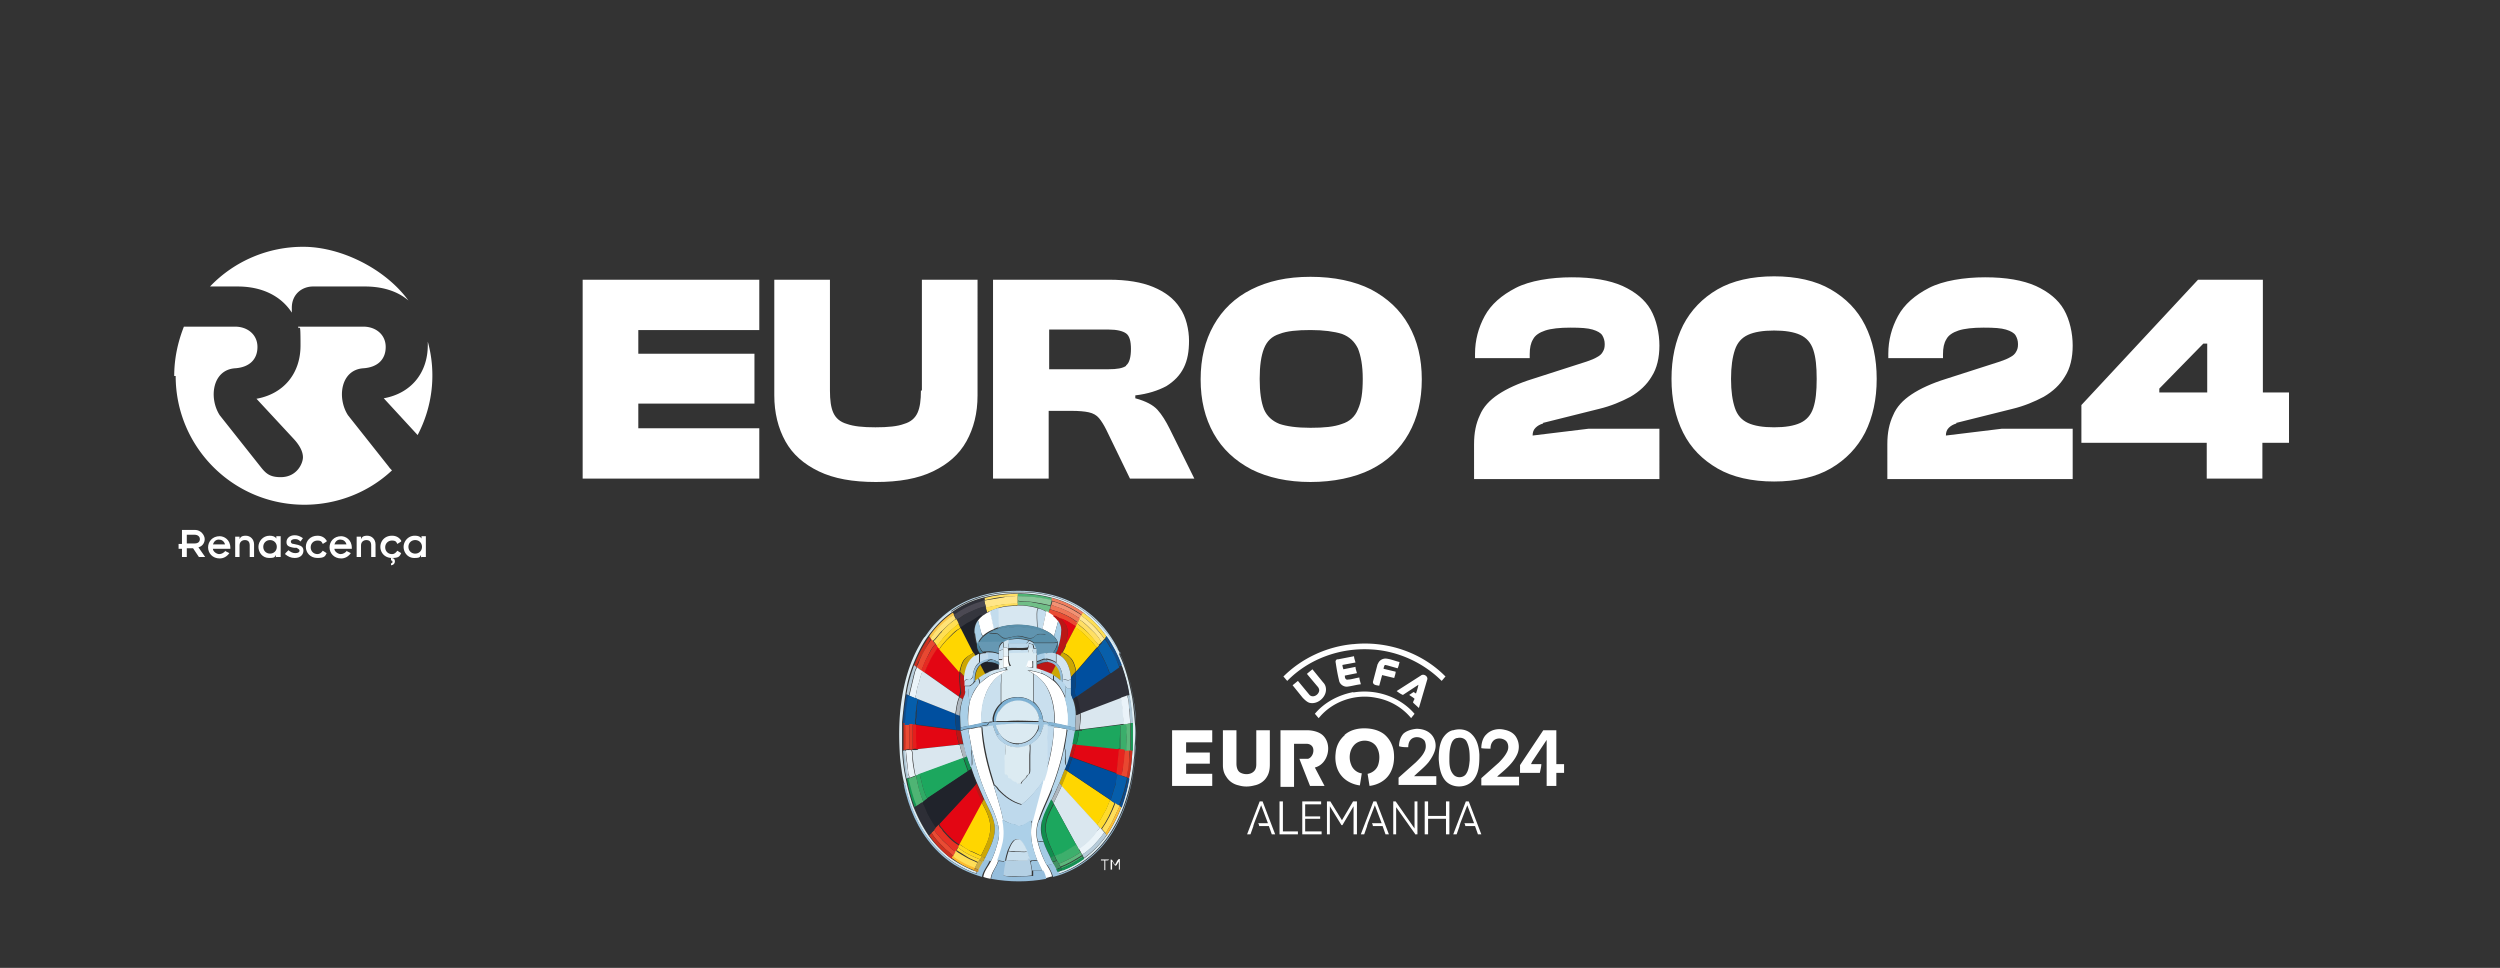 <svg xmlns="http://www.w3.org/2000/svg" xmlns:xlink="http://www.w3.org/1999/xlink" viewBox="0 0 516.6 200" xmlns:v="https://vecta.io/nano"><rect x="0" y="0" width="516.6" height="200" fill="#333333" stroke="none"/><path d="M201.5,123.5c3.2-1.2,6.7-1.5,10.2-1.4,4.7.2,9.4,1.5,13.1,4.4,2.5,1.9,4.5,4.4,6,7.2h0c.1.3.3.6.4.9-1-1.2-1.6-2.7-2.6-3.9-1.2-1.5-2.5-3-4.1-4.1-4-3.1-9.2-4.4-14.2-4.3-4.8-.1-9.8,1.1-13.8,4-1.8,1.4-3.5,3-4.8,4.9-.2.3-.4.4-.7.6,2.4-3.8,6.1-6.8,10.4-8.3" fill="#bad8eb"/><path d="M196.6 126.4c4-2.8 8.9-4.1 13.8-4 5-.1 10.2 1.2 14.2 4.3 1.6 1.2 2.9 2.6 4.1 4.1 1 1.2 1.6 2.6 2.6 3.9h0v.1.5c1.4 2.9 2.1 6 2.7 9.1.2 1.6.4 3.3.5 4.9.2 1.5.1 2.9 0 4.4-.1 1 0 2.1-.2 3.1-.5 5.7-2.1 11.4-5.4 16.1-2.5 3.6-6.2 6.4-10.3 7.7v-.4c.3-.1.6-.2 1-.4 1.6-.6 3-1.4 4.4-2.4 1.8-1.3 3.4-3 4.7-4.8 1.2-1.8 2.2-3.7 3-5.8.7-1.9 1.3-3.9 1.6-6 .4-1.9.6-3.8.7-5.8.1-1.9 0-3.8 0-5.7-.1-1.9-.3-3.9-.7-5.8-.3-2.1-.9-4.1-1.6-6.1-.8-2.1-1.8-4.1-3.1-5.9-1.3-1.9-3-3.6-4.9-5s-4.1-2.4-6.4-3-4.7-.9-7.1-.9-4.8.3-7.1.9-4.5 1.6-6.4 3c-1.9 1.3-3.5 3-4.9 4.9-1.3 1.8-2.3 3.9-3.1 5.9s-1.3 4-1.6 6.1c-.3 1.9-.5 3.9-.7 5.8v5.7c.1 1.9.3 3.9.7 5.7.4 2 .9 4 1.6 6 .8 2 1.8 4 3 5.8 1.3 1.9 2.9 3.5 4.7 4.9 1.4 1 2.9 1.8 4.5 2.5l.9.3v.3c-.6 0-1.1-.3-1.6-.5-2.2-1-4.3-2.3-6-4-3.9-3.7-6.1-8.7-7.2-13.8a.76.76 0 0 0-.2-.4c-.4-1.6-.6-3.3-.8-5-.3-4-.3-8 .3-12s1.7-7.9 3.7-11.4c.3-.5.6-1.1 1-1.6.3-.2.5-.3.7-.6 1.3-1.9 3-3.5 4.8-4.9" fill="#deedf3"/><path d="M203.3 123.6c2.3-.6 4.7-.9 7.1-.9v.4c-.9.2-1.8 0-2.7.2-1.4.1-2.8.4-4.2.7h0v-.4" fill="#ffe066"/><path d="M210.3 122.7c2.4 0 4.8.3 7.1.9 0 .2 0 .3-.1.5-2.3-.6-4.6-.9-7-.8v-.6" fill="#50b475"/><path d="M207.6 123.3c.9-.2 1.8 0 2.7-.2v.2 1 .5c-2.2-.1-4.4.3-6.6.8v-.2l-.3-1.3 4.2-.7" fill="#ffe688"/><path d="M210.3 123.2c2.4 0 4.7.2 7 .8h0c0 .4-.1.6-.2.9v.2c-1.2-.3-2.4-.5-3.6-.7-1.1-.2-2.2 0-3.2-.3v-1" fill="#89c699"/><path d="M196.9 126.6c1.9-1.4 4.1-2.4 6.4-3v.4c-.6.3-1.3.5-2 .8-1.1.4-2.1.9-3.1 1.5-.4.3-.8.6-1.2.7 0 0-.1-.2-.2-.3m34.5 11.1c.2-.1.3-.2.5-.3.7 2 1.3 4 1.6 6.1-.1 0-.3 0-.4.1-.4.2-.9.3-1.3.5l-8.4 3.2c-.2-1.2-.3-2.4-.8-3.4h0l8.8-6.2" fill="#2f3039"/><path d="M217.5 123.6c2.3.6 4.4 1.6 6.4 3 0 .2-.2.3-.3.5-1.1-.8-2.4-1.5-3.7-2.1l-2.6-.9h0c0-.3 0-.4.1-.6" fill="#f07e5e"/><path d="M203.4 124h0c0 .5.2.9.3 1.3-1.6.3-3.1 1.1-4.6 1.8-.5.3-.9.8-1.5.8-.1-.3-.3-.6-.4-.8v-.2c.5-.1.8-.5 1.2-.7 1-.6 2-1.1 3.1-1.5.7-.2 1.3-.4 2-.8" fill="#4b4953"/><path d="M210.3 124.2c1.1.3 2.1 0 3.2.3l3.6.7c0 .2-.1.5-.2.7 0 .2-.1.5-.2.7l-.6-.3c-.5-.3-1.1-.5-1.6-.7-1.4-.4-2.8-.5-4.2-.6v-.9" fill="#70be87"/><path d="M217.3,124.2c.9.2,1.7.6,2.6.9,1.3.6,2.5,1.3,3.7,2.1h0c-.1.3-.2.5-.3.7-1.1-.7-2.2-1.4-3.4-1.9-.8-.4-1.8-.6-2.6-1,0-.3.1-.5.2-.8" fill="#f29274"/><path d="M203.7 125.5c2.2-.4 4.4-.9 6.6-.8v.4c-1.4 0-2.7.1-4 .5l-1.8.7c-.2 0-.4.2-.6.3 0-.4-.2-.7-.3-1.1" fill="#ffdf5b"/><path d="M217.1 124.9c.8.4 1.8.6 2.6 1 1.2.5 2.3 1.1 3.4 1.9v.2c-.1.2-.2.4-.3.7-1.7-1.4-3.7-2.2-5.8-2.8 0-.2.1-.5.2-.7v-.2" fill="#ef7657"/><path d="M210.3,125.1c1.4,0,2.8.2,4.2.6,0,0-.2.1-.2.2-.2,1.3,0,2.5,0,3.8-2.6-.8-5.4-.8-8,0-.2-1.3,0-2.7-.1-4,1.3-.4,2.7-.5,4-.5" fill="#d7e7f1"/><path d="M199.1 127.1c1.5-.7 3-1.6 4.6-1.8v.2l.3 1.1-.9.6h-.5c-.9.4-1.6 1-2.5 1.5-.6.3-1 .7-1.6 1-.1-.2-.2-.4-.3-.7-.2-.3-.3-.7-.5-1h0c.6 0 1-.6 1.5-.8" fill="#35363e"/><path d="M204.5 126.3c.6-.3 1.2-.5 1.8-.7.1 1.3 0 2.7.1 4-.4.1-.7.2-1.1.4l-.8-3.7" fill="#c3dced"/><path d="M214.6 125.7c.6.2 1.1.4 1.6.7l-.8 3.7c-.3-.1-.7-.3-1-.4 0-1.3-.2-2.5 0-3.8 0 0 .2-.1.2-.2" fill="#c6deee"/><path d="M216.9 125.9c2.1.6 4.1 1.4 5.8 2.8v.2c-.2.2-.3.4-.4.6-1.1-.7-2.1-1.4-3.3-1.7-.4-.2-.9-.6-1.4-.5l-.9-.6c0-.2.1-.5.2-.7m-29.8 23.5h.8v5.3h.3 0c-.3 0-.7 0-1 .1h-.2c.1-1.9 0-3.7 0-5.6m5.5 22.7l.6-.6c.1.7.8 1.1 1.2 1.7.6.8 1.5 1.4 2.2 2.2.3.3.7.5 1 .7-.2.3-.3.6-.5.9h0c-.7-.7-1.5-1.2-2.1-1.9-.9-.9-1.8-1.8-2.4-2.9" fill="#e94b33"/><path d="M204 126.6c.2 0 .4-.2.6-.3l.8 3.7c-.8.3-1.7.8-2.3 1.4-.1-.2-.2-.3-.3-.5-.3-.9-.5-1.8-.7-2.7a4.74 4.74 0 0 1 1-1l.9-.6m12.2-.3c.2 0 .4.2.6.3l.9.6a4.74 4.74 0 0 1 1 1l-.9 3.3c-.7-.7-1.5-1.1-2.4-1.5l.8-3.7m-8.9 9.3h1c0 .7 0 1.5.4 2.2-.3 0-.6 0-.9.1a.9.9 0 0 0-.5.1v-2.3-.2m-2.7 4.1c1-.5 2.2-.9 3.3-1.1 0 0 .2 0 .3.1-.5.2-.9.4-1.4.8-1.7 1.1-2.9 3-3.4 5-.5 1.6-.6 3.4-.6 5.1-.8.1-1.6.3-2.4.5h-.3a20.71 20.71 0 0 1 .3-5c.4-1.3 1.1-2.6 2-3.7.7-.6 1.4-1.2 2.2-1.7m7.8-1c.9 0 1.9.3 2.8.6s1.7.9 2.5 1.5c1.1.9 1.9 2.2 2.4 3.6.6 1.9.7 3.8.6 5.7h-.3l-2.4-.5c0-2.4-.3-4.9-1.4-7-.6-1.3-1.7-2.4-2.9-3.2-.4-.3-.8-.5-1.2-.7m-12 12c.6 0 1.1-.2 1.7-.3h.6c.2 4 1.2 8 2.5 11.9.7 2.4 1.5 4.8 2 7.3.3 1.5.4 3.1.1 4.6-.3 1.3-.7 2.6-1.2 3.9-.4 1.3-1.4 2.3-1.5 3.6-.5-.1-1-.2-1.5-.4.2-1.3 1.1-2.2 1.6-3.3.7-1.4 1.1-2.8 1.5-4.3.2-.9.2-1.9 0-2.9-.5-2.3-1.6-4.4-2.5-6.5-1.3-3.1-2.3-6.3-3-9.5-.2-1.3-.5-2.6-.7-3.9.1 0 .3-.2.4-.3m15.9 8.3c.8-2.8 1.3-5.6 1.4-8.5h.7l1.6.3s.2 0 .3.1c-.1 1.3-.4 2.6-.6 3.8-.6 2.9-1.5 5.8-2.6 8.6-.8 2.1-1.9 4.2-2.6 6.4-.5 1.4-.6 3-.2 4.4.4 1.6 1 3.2 1.8 4.7.5.8 1 1.6 1.2 2.5-.5.1-1 .3-1.5.4-.1-.6-.3-1.2-.6-1.7-.4-.7-.7-1.4-1-2.1-.5-1.2-.9-2.5-1.1-3.8s-.2-2.6 0-3.8c.5-3 1.5-5.8 2.3-8.7.3-.9.6-1.8.8-2.7" fill="#fff"/><path d="M192 131.5c1.3-1.9 3-3.6 4.9-4.9a1.44 1.44 0 0 0 .2.3v.2c-1.9 1.3-3.5 3-4.8 4.8-.1-.1-.2-.2-.3-.4" fill="#fdc647"/><path d="M223.5,127.1c0-.2.2-.3.3-.5,1.9,1.3,3.5,3,4.9,5-.1.2-.3.3-.4.5-1.3-1.9-2.9-3.5-4.8-4.8h0Z" fill="#ffde54"/><path d="M197.1,127.1c.1.3.3.6.4.8h0c-1.1.7-2,1.7-3,2.6-.6.6-1.1,1.4-1.8,2-.1-.2-.3-.3-.4-.5h-.1c1.3-2,2.9-3.7,4.8-4.9" fill="#ffe377"/><path d="M202.5 127.2c.2-.1.4 0 .5 0a4.74 4.74 0 0 0-1 1c-.6.8-.8 1.7-.7 2.7 0 1 .4 2 .6 2.9.1.5.3.9.6 1.3h-.2c-.3.1-.5.2-.8.4-.1-.2-.2-.5-.4-.7l-2.6-5.1v-.1c.6-.3 1-.7 1.6-1 .9-.4 1.6-1 2.5-1.5m-.1 10.3c.4-.4.9-.5 1.4-.7.5 0 1.1 0 1.6.2.3.1.6.2.9.4v.8c-.7.1-1.3.4-2 .6a4.67 4.67 0 0 0-1 .5l-1-1.9" fill="#1e2129"/><path d="M217.6 127.2c.5-.1.9.3 1.4.5.7.5 1.3 1.2 1.5 2 .4 1.2-.2 2.5-.3 3.7-.2.5-.5 1-.7 1.4-.1.2-.2.5-.4.7-.3-.1-.5-.3-.8-.4h-.2c.2-.3.4-.7.5-1.1.3-1.2.7-2.5.7-3.8 0-.7-.3-1.4-.7-1.9a4.74 4.74 0 0 0-1-1m-2.1 9.6c.4 0 .8-.1 1.2-.1.6 0 1.1.3 1.5.7l-1 1.9a12.2 12.2 0 0 0-1.7-.7c-.4-.1-.8-.2-1.2-.4-.1-.3 0-.6 0-.9.4-.2.8-.3 1.2-.4m-17.1 1.8c.3.4.7.8 1 1.1v.9.9 1c.2.6-.2 1.2-.4 1.8-.2-.2-.5-.3-.7-.5h0c.2-.4.4-.7.3-1.1-.2-1.4-.3-2.7-.1-4.1m-.8 12.1c.3 0 .5 0 .8.1v.1l.5 2.6h-.8-.4c.1 0 .2-.2.3-.2-.2-.9-.5-1.8-.5-2.8m23.3 5.6c.3-.9.5-1.7.7-2.6h.7.1c-.2.9-.5 1.8-.8 2.8-.2 0-.5-.2-.7-.2m-19.6 6.1c.2-.2.3-.4.5-.6l1.5 3.4c-.1.2-.3.5-.4.7-.7-1.1-1.2-2.3-1.7-3.5" fill="#ba1716"/><path d="M223.1 127.8l.3-.6c1.9 1.3 3.5 3 4.8 4.8h0c-.2.3-.4.5-.6.7a9.51 9.51 0 0 0-1.5-2c-1-1-1.9-2-3.1-2.7v-.2" fill="#ffe892"/><path d="M219 127.7c1.2.3 2.3 1.1 3.3 1.7 0 0 0 .1-.1.2l-2 3.8c.1-1.2.7-2.5.3-3.7-.2-.8-.9-1.5-1.5-2m-25.1 6c0 .1.2.2.3.3l4.1 4.7h0c-.2 1.4 0 2.8.1 4.1 0 .4-.2.7-.3 1.1l-7.1-5 1-2.2c.4-1.1 1.2-2.1 1.8-3.1m-4.5 16.2l8.3 1.1h0c0 1 .3 1.9.5 2.8-.1 0-.2.2-.3.2l-8.3.9h-.3c.2-.6 0-1.2 0-1.8v-3.2m33.2 4l8.5.9h.4l-.5 5.1-9.2-3.3h0l.8-2.8M194 170.4l7.4-8c.5 1.2 1 2.4 1.7 3.5l-4.6 8.5c0 0 0 .2-.1.2-1.3-.7-2.4-1.9-3.4-3-.2-.5-.8-.7-.8-1.3" fill="#e30613"/><path d="M194.6,130.5c.9-.9,1.8-1.9,3-2.6.2.3.4.7.5,1-1.3,1.1-2.6,2.1-3.6,3.5-.3.3-.5.8-.9,1,0,0-.2-.2-.2-.3-.2-.2-.3-.4-.5-.6.7-.6,1.1-1.4,1.8-2" fill="#ffde52"/><path d="M222.7 128.7c.1-.2.2-.4.3-.7 1.2.7 2.1 1.8 3.1 2.7.6.6 1.1 1.2 1.5 2l-.6.6-2.2-2.6c-.7-.7-1.5-1.3-2.3-2v-.2z" fill="#ffdf64"/><path d="M201.4 130.9c-.1-.9.1-1.9.7-2.7.3.9.5 1.8.7 2.7a.55.55 0 0 0 .3.5c-.4.4-.7.8-.9 1.2v.2c0 .3 0 .6-.1 1-.3-1-.5-1.9-.6-2.9" fill="#a8cee6"/><path d="M218.6 128.2c.4.6.7 1.2.7 1.9 0 1.3-.3 2.6-.7 3.8v-1.1-.1c-.2-.5-.5-.9-.8-1.2l.9-3.3m1.4 16c.2-.8 0-1.7 0-2.5.1.2.3.3.4.5h.8v1.2c.1.4.3.7.4 1.1.4 1.1.6 2.2.6 3.4l-.1 2.5-1.9-.4h.3c.2-1.9 0-3.9-.6-5.7" fill="#a9cfe7"/><path d="M222.3 129.4l.3-.6c.7.7 1.6 1.3 2.3 2 .8.8 1.5 1.7 2.2 2.6l-.4.4c-.6-.4-.9-1.1-1.4-1.5-1-1-1.9-2-3.1-2.6 0 0 0-.1.1-.2m7.1 35.8h0l.9.6c-.7 1.9-1.6 3.8-2.8 5.4l-.3-.3c-.2-.2-.4-.4-.5-.6.4-.7.9-1.3 1.2-2 .3-.6.7-1.1.9-1.7l.6-1.5" fill="#ffdb2e"/><path d="M198.1 129c.1.2.2.4.3.7v.1c-1.1.5-1.9 1.5-2.8 2.4-.5.6-1.1 1.2-1.5 1.9l-.3-.3c-.1-.1-.2-.2-.3-.4.4-.2.6-.6.9-1 1-1.3 2.3-2.4 3.6-3.5" fill="#ffd91e"/><path d="M206.4 129.6a15.5 15.5 0 0 1 8 0c.3.1.7.2 1 .4.9.4 1.7.8 2.4 1.5.3.4.6.8.8 1.2-.3 0-.6.1-.9.1h-2.5-1.5c-.3-.2-.6-.4-.9-.5-1.4-.4-2.9-.5-4.2-.1-.4.1-.7.3-1.1.5h0c-.5-.1-1 0-1.5 0h-3.6a2.73 2.73 0 0 1 .9-1.2c.7-.6 1.5-1.1 2.3-1.4.3-.1.7-.3 1.1-.4m1.8-.1c-1.4.2-2.9.5-4.1 1.4h1.6c.5.1.8.7 1.3.9 1.1.2 2.1-.6 3.2-.4.9 0 1.8.6 2.7.4.5-.1.8-.7 1.3-.8s1 0 1.6 0c-1.7-1.3-3.9-1.3-5.9-1.5-.6 0-1.2.1-1.8.1" fill="#598faa"/><path d="M208.5 129.6c.6 0 1.2 0 1.8-.1 2 .2 4.2.2 5.9 1.5h-1.6c-.5.1-.8.7-1.3.8-1 .2-1.8-.4-2.7-.4-1.1-.1-2.1.6-3.2.4-.5-.1-.8-.7-1.3-.9-.5-.1-1.1 0-1.6 0 1.1-.9 2.6-1.2 4.1-1.4" fill="#6094af"/><path d="M220.2 133.4l2-3.8c1.2.6 2.1 1.7 3.1 2.6.5.5.8 1.2 1.4 1.5h0l-4.3 5c-.2-1-.5-2.2-1.3-2.9-.4-.5-1-.7-1.5-1 .3-.5.5-.9.7-1.4m-24.6-1.2c.9-.8 1.7-1.8 2.8-2.4l2.6 5.1c-.5.4-1.1.6-1.6 1.1-.8.7-1 1.9-1.3 2.9l-4.1-4.7c.4-.7 1-1.3 1.5-1.9m25 27.1h0l8.8 5.9-.6 1.5c-.2.6-.6 1.1-.9 1.7-.3.7-.8 1.3-1.2 2l-7.4-8.1h0l1.2-3m-22.2 15l4.6-8.5c1 1.8 2 3.8 1.7 5.9-.2 1.8-1.1 3.4-1.9 5-.8-.3-1.5-.8-2.3-1-.8-.4-1.5-.9-2.2-1.4" fill="#ffd600"/><path d="M192 131.5a1.38 1.38 0 0 1 .3.4h.1l-2.3 4.2-.8 1.7c-.1 0-.3-.2-.4-.3.8-2.1 1.8-4.1 3.1-5.9m-5.4 17.8h.5 0v5.6h-.4v-5.7m46.7 5.7h.2.4c-.1 1.9-.3 3.9-.7 5.8-.2 0-.3-.1-.5-.2h0l.5-3.3c0-.8.2-1.6.1-2.4M192 172.6c.2-.2.3-.4.5-.5.6 1.1 1.5 2 2.4 2.9.7.7 1.5 1.2 2.1 1.9 0 .2-.2.4-.3.6-1.8-1.3-3.4-3-4.7-4.9" fill="#cd301f"/><path d="M228.7 131.5c1.3 1.8 2.3 3.8 3.1 5.9-.2.1-.3.2-.5.3l-1.8-3.9c-.4-.6-.7-1.3-1.2-1.9h0c.1-.2.3-.4.4-.5" fill="#114d8b"/><path d="M192.4 132c.1.2.3.3.4.5.2.2.3.4.5.6-.8.7-1.2 1.7-1.7 2.7-.5.9-.8 1.9-1.2 2.8-.3-.2-.6-.5-1-.7h-.1c.4-.5.6-1.1.8-1.7.6-1.4 1.4-2.7 2.3-4m40 22.7h.4.6l-.1 2.4c0 1.1-.3 2.2-.5 3.3-.4-.1-.8-.3-1.2-.4 0-.3.2-.5.3-.8l.5-4.6" fill="#e84831"/><path d="M208.4 132.3c1.4-.4 2.9-.3 4.2.1l-.6.6h-3.7v-.8m5.9 3c1-.4 2.1-.6 3.1-.4-.4 0-.8 0-1.2.1-.2.4-.1.8 0 1.2h-.3c-.2 0-.4.1-.6.2l-.9.3v-1.4-.2m-14.1 7.2c0 .9-.1 1.8.2 2.7-.4 1.6-.5 3.3-.3 5h.3c-.6.2-1.3.3-1.9.4l-.1-2.5a10.16 10.16 0 0 1 .6-3.4c.2-.6.6-1.1.4-1.8.3-.2.6-.3.8-.5" fill="#aacfe7"/><path d="M227.7 132.7l.6-.6c.5.6.8 1.2 1.2 1.9.8 1.2 1.3 2.6 1.8 3.9l-1.7 1.2s-.2 0-.3-.1a30.9 30.9 0 0 0-1.4-3.2c-.3-.6-.7-1.3-1.1-1.9h0c.1-.2.3-.3.4-.5l.6-.6" fill="#085faa"/><path d="M207.3 132.7c.3-.2.7-.4 1.1-.5v.8 1c-.3-.2-.7-.2-1-.2v-1" fill="#d2e5f0"/><path d="M212.1 133l.6-.6c.3.1.6.3.9.5.7.5.8 1.5.7 2.4v.2-.3-1.2h-.6c0-.3-.1-.6-.2-.9-.3 0-.6-.1-.9-.2 0 .3 0 .7-.3.9-1.3.2-2.6 0-3.9.1v-1h3.7" fill="#b9d7eb"/><path d="M202.1 132.8v-.2c1.2.1 2.4 0 3.6 0h1.5c-.6.4-.9 1-.8 1.7v.7c-.8-.3-1.7-.5-2.6-.4-.2 0-.5 0-.7.1-.5-.6-.9-1.3-1-2.1" fill="#6698b3"/><path d="M207.3 132.8h0v1 .3c-.3.2-.6.3-.9.4 0-.7.3-1.3.8-1.7" fill="#bdd9ec"/><path d="M213.6 132.9h1.5 2.5c.3 0 .6 0 .9-.1v.1c-.2.8-.5 1.5-1 2.1h-.2c-1-.2-2.1 0-3.1.4 0-.8 0-1.8-.7-2.4" fill="#6799b4"/><path d="M202.1 132.8c.2.8.5 1.5 1 2.1-.2 0-.4 0-.6.1-.3-.4-.5-.8-.6-1.3 0-.3 0-.7.1-1m15.6 2.2c.5-.6.9-1.3 1-2.1v1.1c0 .4-.3.8-.5 1.1-.2 0-.4-.1-.5-.1" fill="#49839f"/><path d="M212.5 133c.3 0 .6.1.9.2 0 .3.1.6.2.9h.6v1.2h-.7c0-.3 0-.7-.2-1-.2-.2-.5 0-.8 0 0 .4 0 .7-.1 1.1-1.3.2-2.7 0-4 .2v-1.2c1.3-.2 2.6 0 3.9-.1.2-.2.2-.6.3-.9" fill="#c7dfee"/><path d="M191.6,135.8c.5-.9.9-1.9,1.7-2.7,0,0,.2.2.2.3.1.1.2.2.3.4-.6,1-1.4,2-1.8,3.1-.4.7-.7,1.5-1,2.2-.2-.1-.3-.2-.5-.3,0,0-.2-.1-.2-.1.4-.9.7-1.9,1.2-2.8" fill="#e62a21"/><path d="M207.3 133.8c.3 0 .7 0 1 .2v1.2.4h-1v-1.8" fill="#e6f1f7"/><path d="M212.5 134c.3 0 .6-.1.8 0 .1.3.1.7.2 1h.7v.3 1.4.5.9c.4.1.8.2 1.2.4l-.3.6c-.9-.3-1.8-.6-2.8-.6.4.2.8.4 1.2.7v2.5 2.2 1.2c-1.9-1.5-4.8-1.4-6.6.1v-3.7c0-.8.1-1.5 0-2.3.4-.3.9-.5 1.4-.8 0 0-.2 0-.3-.1v-.6c.3 0 .6 0 .9-.1-.4-.7-.5-1.4-.4-2.2v-.4c1.3-.2 2.7 0 4-.2 0-.4 0-.7.1-1.1m-.6 4.1c.5 0 1 .1 1.5.2v-1.4h-.8c-.2.4-.4.9-.5 1.3" fill="#dbebf2"/><path d="M222.4 138.8l4.3-4.9c.5.6.8 1.2 1.1 1.9.6 1 1.1 2.1 1.4 3.2 0 0 .2 0 .3.1l-7.1 4.9c-.2-.3-.4-.7-.3-1.1.2-1.3.3-2.7.2-4h0m-32.9 7.9c.1-.8.1-1.6.4-2.3l7.6 3c0 1.1 0 2.2.2 3.3l-8.3-1.1c0-.3-.2-.7 0-1.1.2-.6 0-1.3.2-1.9m31.1 12.7l1-2.8 9.2 3.3h.1c-.1.6-.3 1.1-.3 1.7 0 .5-.3.9-.4 1.4-.2.8-.5 1.5-.7 2.3h0l-8.8-5.9" fill="#004f9f"/><path d="M229.5 177.7c0-.2.3 0 .3 0l.6 1c.3-.4.4-.9.8-1.2h.2v2.2h-.2V178c-.2.3-.4.7-.6.9-.4 0-.5-.7-.8-.9v1.7h-.3v-2.2m-2 .1h1.7c-.2.3-.5.2-.8.2v2h-.2v-2h-.7v-.2" fill="#fff"/><path d="M206.4 134.5c.3 0 .6-.2.9-.4v1.5.2a.76.76 0 0 1-.2.4h-.7v-1.7" fill="#cfe3f0"/><path d="M201.2 134.8c.1.2.2.5.4.7-1.5.9-2 2.8-2.2 4.4l-1-1.1h0c.2-1.1.5-2.2 1.3-2.9.4-.5 1.1-.7 1.6-1.1m17.8.7c.1-.2.2-.5.4-.7.5.3 1.1.6 1.5 1 .8.8 1.1 1.9 1.3 2.9h0c-.3.4-.7.8-1 1.2-.2-1.6-.7-3.5-2.2-4.4m-17.6 5.2c0-1.2.2-2.4 1.1-3.3l1 1.9c-.5.3-.9.5-1.4.9-.2.2-.4.3-.6.5m15.6-1.4l1-1.9c.8.8 1.1 2.1 1 3.2-.5-.4-1-.8-1.6-1.1-.1 0-.3-.2-.4-.2m1.7 22.5l1.1-2.8c.2.1.4.3.6.4-.3 1-.8 2-1.2 3-.2-.2-.4-.4-.5-.6m-15.5 3.4c.8 1.7 1.8 3.4 2.1 5.2.4 2.4-.9 4.7-1.9 6.8-.3 0-.6-.1-.9-.2v-.2c.8-1.6 1.6-3.2 1.9-5 .3-2.1-.7-4.1-1.7-5.9.1-.2.3-.5.4-.7" fill="#cca703"/><path d="M203.8 134.8c.9 0 1.8 0 2.6.4v1 .6c-.3-.1-.6-.2-.9-.4-.2 0-.4-.1-.6-.2h-.9c0-.5.2-1.1-.3-1.4" fill="#afd1e8"/><path d="M202.6 135.1c.2 0 .4-.1.6-.1s.5 0 .7-.1c.5.3.2 1 .3 1.4-.6.1-1.2.4-1.7.7v-1.8h.2m13.6 14.7c.7 0 1.3.2 2 .2 0 0 .2 0 .2.1h-.7c-.1 2.9-.7 5.7-1.4 8.5-.4-.5 0-1.1-.1-1.7-.1-1.4.1-2.9-.1-4.4 0-.4.1-.8.1-1.2v-1.7" fill="#c2dbed"/><path d="M216.1 135c.4-.1.8-.1 1.2-.1h.2c.2 0 .4 0 .5.1h.2v1.8c-.7-.4-1.5-.8-2.3-.7 0-.4-.1-.8 0-1.2" fill="#bfdaec"/><path d="M231.3 134.8c1.1 2.2 1.9 4.7 2.4 7.1.9 4.2 1.2 8.4 1 12.7-.3 5.9-1.5 11.8-4.5 16.9-2.3 3.9-5.8 7.1-9.9 8.8-.9.4-1.8.7-2.7.9-.2-.9-.7-1.7-1.2-2.5.5 0 1-.2 1.5-.2.2.4.4.7.6 1.1 0 .2.2.4.3.6v.4c4.2-1.3 7.8-4.1 10.3-7.7 3.3-4.7 4.9-10.4 5.4-16.1.2-1 0-2.1.2-3.1v-4.4c0-1.6-.2-3.3-.5-4.9-.5-3.1-1.3-6.2-2.7-9.1v-.5m-44.6 27c0 .1.2.3.2.4 1.1 5.1 3.4 10.2 7.2 13.8 1.7 1.7 3.8 3 6 4 .5.2 1.1.5 1.6.5v-.3s0-.3.1-.4c.2-.6.6-1.1.9-1.7v-.2h1.6c-.5 1.1-1.4 2.1-1.6 3.3-2.7-.8-5.3-2-7.5-3.8-3.7-3-6.3-7.2-7.7-11.7-.4-1.3-.8-2.6-1-4" fill="#9bc3df"/><path d="M201.5 135.5c.3-.1.5-.3.8-.4v1.8c-.9.7-1.2 1.8-1.3 2.9-.1.2-.3.6-.6.5-.4 0-.9 0-1.2.5v-.9c.2-1.6.7-3.5 2.2-4.4" fill="#d3e6f0"/><path d="M218.3 135.1c.3.1.5.2.8.4 1.5.9 2 2.8 2.2 4.4v.4c-.5.5-1.2 0-1.7 0 0-1.2-.4-2.5-1.3-3.3v-1.8" fill="#d3e5f0"/><path d="M207.1 136.2a.76.76 0 0 1 .2-.4v2.3c-.3 0-.6.1-.9.2v-.8-.5-.6h.7" fill="#e5f0f6"/><path d="M202.4 136.9c.5-.3 1.1-.6 1.7-.7h.9c-.4 0-.8.2-1.1.5-.5.1-1 .3-1.4.7-.9.8-1.1 2.1-1.1 3.3l-.4.4v-1.2c0-1.1.5-2.2 1.3-2.9" fill="#93bcd9"/><path d="M215.7 136.3h.3c.8 0 1.6.3 2.3.7.9.8 1.3 2.1 1.3 3.3v.8c-.2-.1-.3-.3-.5-.4.1-1.1-.2-2.4-1-3.2-.4-.4-1-.6-1.5-.7-.2-.3-.6-.5-.9-.5" fill="#94bcd8"/><path d="M203.9 136.8c.3-.2.7-.5 1.1-.5.2 0 .4.1.6.2v.5c-.5-.2-1.1-.2-1.6-.2" fill="#72a1bd"/><path d="M215.1,136.5c.2,0,.4-.1.6-.2.4,0,.7.2.9.5-.4,0-.8,0-1.2.1-.1-.1-.2-.3-.3-.4" fill="#73a1bd"/><path d="M205.6 136.5c.3.1.6.2.9.4v.5c-.3-.1-.6-.3-.9-.4v-.5" fill="#5f8fa8"/><path d="M212 137.8c.2-.4.3-.9.5-1.3h.8c0 .5.1 1 0 1.4-.5 0-1-.1-1.5-.2" fill="#fbfdfe"/><path d="M214.3 136.8l.9-.3c.1.1.2.3.3.4-.4.1-.8.3-1.2.4v-.5" fill="#6491aa"/><path d="M188.9 137.5c.1 0 .3.2.4.3h.1c-.2.4-.4.9-.5 1.3l-1.1 4.6h0c-.2 0-.3-.2-.5-.2.3-2.1.9-4.1 1.6-6.1" fill="#b7ccd9"/><path d="M189 139.2c.1-.5.3-.9.5-1.3.3.2.6.5 1 .7l.2.1c-.5.8-.6 1.8-.9 2.7-.4.9-.4 1.9-.7 2.9-.4-.2-.8-.3-1.2-.5l1.1-4.6m37.7 32.5c.2-.2.4-.4.6-.7l.3.3c.2.2.4.5.6.7-.7 1.1-1.6 2-2.4 2.9-.7.6-1.4 1.3-2.2 1.7l-.3-.6c-.1-.2-.3-.5-.4-.7 1.5-1 2.8-2.3 3.8-3.7" fill="#ebf4f9"/><path d="M207.3 138c.2 0 .3 0 .5-.1v.6c-1.1.2-2.3.5-3.3 1.1 0-.3 0-.5-.2-.7.6-.3 1.3-.5 2-.6.3 0 .6-.1.9-.2" fill="#d0e4f0"/><path d="M215.5 138.5c.6.2 1.2.5 1.7.7.1 0 .3.2.4.2v1.1c-.8-.6-1.6-1.1-2.5-1.5l.3-.6m4.2 1.9c.5.1 1.2.6 1.7 0v1.9h-.8c-.1-.2-.3-.3-.4-.5-.2-.2-.4-.4-.5-.6v-.8" fill="#c4dced"/><path d="M190.6 138.7c.2.1.3.2.5.3l7.1 5h0c-.5 1.1-.6 2.4-.8 3.5l-7.6-3c-.2 0-.5-.2-.7-.3.3-.9.3-2 .7-2.9.3-.9.4-1.9.9-2.7m32.6 8.8l8.4-3.2c.4 1.8.4 3.6.6 5.4-.3 0-.6 0-.9.1l-7.8 1h-.5c.1-1.1.3-2.2.2-3.3h0m-33.7 7.4l8.3-.9h.4c.2.9.5 1.9.8 2.8l-9 3.3c-.2 0-.5.2-.7.3h-.2a30.34 30.34 0 0 1-.6-4.2c0-.4 0-.8-.2-1.1h0 .4c.3 0 .7 0 1-.1m29.6 7.5l7.4 8.1c.2.2.3.4.5.6-.2.2-.4.4-.6.7-1 1.5-2.3 2.7-3.8 3.7-.2-.3-.3-.6-.5-.9l-4.7-8.6 1.7-3.6" fill="#dae7ef"/><path d="M203.5,139.3c.3-.2.7-.3,1-.5.2.2.2.5.2.7-.8.4-1.5,1-2.2,1.7,0-.4,0-.8-.3-1.1.4-.3.9-.6,1.4-.9" fill="#c2dced"/><path d="M221.3 140c.3-.4.7-.8 1-1.1.1 1.3 0 2.7-.2 4 0 .4.2.8.3 1.1h0c-.3.2-.5.3-.7.5-.1-.4-.3-.7-.4-1.1v-1.2-1.9-.4m-23.8 7.6l.8.3.1 2.5v.6c-.3 0-.5 0-.8-.1h0c0-1.1-.2-2.2-.2-3.3m22.9 10.7l.6-1.9c.2 0 .5.2.7.2h0c-.3 1-.7 1.9-1 2.8h0c-.2-.2-.4-.3-.6-.4 0-.3.2-.5.3-.8" fill="#084584"/><path d="M213.6 139.2c1.2.8 2.3 1.9 2.9 3.2 1.1 2.2 1.4 4.6 1.4 7-.4 0-.9-.1-1.3-.2-.3 0-.6-.1-1-.2 0-.1 0-.3-.1-.4-.1-1.4-.9-2.7-1.9-3.6v-5.9" fill="#c9dfee"/><path d="M203.4 144.3c.5-2 1.7-3.8 3.4-5 .2.7 0 1.5 0 2.3v3.7a5.32 5.32 0 0 0-1.7 3.1c0 .2 0 .5-.1.7-.2 0-.5 0-.7.1-.5 0-1.1.1-1.6.2 0-1.7.1-3.4.6-5.1" fill="#cae0ee"/><path d="M217.6 139.5c.6.3 1.1.7 1.6 1.1.1.1.3.3.5.4.2.2.4.4.5.6-.2.8.1 1.7 0 2.5-.6-1.3-1.3-2.6-2.4-3.6v-1.1m-.5 23.8c1.1-2.8 2-5.7 2.6-8.6.3.5.2 1.1.2 1.6 0 .7-.2 1.4.2 2 0 .3-.2.5-.3.8l-1.1 2.8-1.6 3.5c-.6 1.4-1.4 2.7-1.8 4.1h-.3c-.1 0-.3.2-.4.2.7-2.2 1.8-4.2 2.6-6.4" fill="#b5d5ea"/><path d="M200.5 140.4c.3 0 .4-.3.6-.5v1.2c-.2.2-.5.5-.8.6h-1v-.9c.3-.4.7-.5 1.2-.5" fill="#c5dded"/><path d="M201.5 140.7c.2-.2.4-.4.6-.5.2.3.2.7.3 1.1-1 1-1.6 2.3-2 3.7-.3-.9-.2-1.8-.2-2.7-.3.2-.6.3-.8.5v-1h1c.3-.1.5-.4.8-.6.1-.1.2-.3.4-.4" fill="#b4d4ea"/><path d="M187.3 143.5c.2 0 .3.1.5.2-.2 1.5-.5 3-.5 4.5 0 .4 0 .8-.2 1.2h-.5c.1-2 .3-3.9.7-5.8m45.6 17.1c.2 0 .3.1.5.2-.4 2-.9 4-1.6 6l-.3-.2s-.1 0-.2-.1c.8-1.9 1.3-3.8 1.7-5.8" fill="#0d4b8a"/><path d="M233 143.7c.1 0 .3 0 .4-.1.4 1.9.6 3.9.7 5.8h-.5c-.2-1 0-2.1-.3-3.1 0-.9-.1-1.8-.4-2.7" fill="#adc6d5"/><path d="M187.8 143.7h0c.4.2.8.3 1.2.5.2 0 .5.2.7.3-.3.7-.3 1.5-.4 2.3-.2.6 0 1.3-.2 1.9-.1.3 0 .7 0 1.1h-.7-.7-.8 0c0-.4.1-.8.2-1.2 0-1.5.3-3 .5-4.5" fill="#055eab"/><path d="M231.6 144.2c.4-.2.9-.3 1.3-.5.3.9.4 1.8.4 2.7.2 1 .1 2 .3 3.1h0c-.4 0-.7.1-1.1.2h-.3c-.2-1.8-.2-3.7-.6-5.4" fill="#eaf3f9"/><path d="M198.2 144c.2.2.5.3.7.5-.4 1.1-.6 2.2-.6 3.4l-.8-.3c.2-1.2.3-2.4.8-3.5m24.1 3.7l.8-.3c0 1.1 0 2.2-.2 3.3h.5-.6c-.3 0-.5 0-.7.1v-.7c0-.8.2-1.7.1-2.5m-24 6.1h.8l.7 2.6c-.2 0-.5.2-.7.3l-.8-2.8m19 11.4c.6-1.1 1.1-2.3 1.6-3.5.2.2.3.4.5.6h0l-1.7 3.6h0c-.1-.2-.3-.5-.4-.7" fill="#adb6be"/><path d="M207 145.3c1.8-1.6 4.7-1.6 6.6-.1 1.1.9 1.8 2.2 1.9 3.6-.3-.1-.5-.3-.8-.4-.3-1.8-1.9-3.2-3.6-3.5a4.52 4.52 0 0 0-4.6 2.2c-.4.6-.5 1.3-.6 2h-.5v-.7a5.32 5.32 0 0 1 1.7-3.1" fill="#7eb1d3"/><path d="M221.8,144.4c.2-.2.5-.3.7-.5.5,1.1.6,2.3.8,3.4h0c-.3.1-.6.3-.8.4,0-1.1-.2-2.3-.6-3.4" fill="#272830"/><path d="M206.5 147a4.52 4.52 0 0 1 4.6-2.2c1.8.3 3.3 1.7 3.6 3.5v.7c-2.2 0-4.4-.2-6.6 0h-2.3c0-.7.2-1.4.6-2" fill="#daeaf2"/><path d="M214.7 148.3c.2.2.5.3.8.4 0 .1 0 .3.1.4.3 0 .6.1 1 .2.1.2.3.4.4.5.4.2 1 .1 1.4.4-.7 0-1.3-.1-2-.2h-.8c-.1.5-.3 1-.5 1.5-.2 0-.5-.2-.7-.3a3.08 3.08 0 0 0 .3-1.3l-4.6-.2c-1.4 0-2.8 0-4.1.3 0 .6.2 1.1.6 1.6-.2.1-.4.2-.7.3-.3-.6-.5-1.3-.7-1.9-.9 0-1.8.3-2.8.3.5-.3 1-.3 1.5-.4.3 0 .4-.4.5-.6.2 0 .5 0 .7-.1 0-.2 0-.5.1-.7v.7h.5 2.3 6.6v-.7" fill="#99c1dc"/><path d="M202.8 149.4c.5 0 1.1-.1 1.6-.2-.2.2-.3.5-.5.6-.5.1-1.1.1-1.5.4h-.2l-1.7.3c-.7 0-1.4.2-2 .5v-.1-.6c.7-.1 1.3-.3 1.9-.4l2.4-.5" fill="#7fb1d3"/><path d="M216.6 149.2c.4 0 .9.1 1.3.2.8.1 1.6.3 2.4.5.6.2 1.3.3 1.9.4v.7h-.1c-.7-.1-1.3-.4-2-.4l-1.6-.3s-.2 0-.2-.1c-.4-.3-.9-.2-1.4-.4-.2-.2-.3-.3-.4-.5" fill="#85b5d5"/><path d="M233.6 149.4h.5v5.7h-.4v-5.6h0z" fill="#169955"/><path d="M187.9 149.6h.7v1.8 3.5h-.4-.3v-5.3" fill="#e63827"/><path d="M205.9 149.8c1.4-.2 2.8-.2 4.1-.3l4.6.2c0 .5-.1.9-.3 1.3-.7 1.5-2.2 2.6-3.9 2.6-1.6.1-3.2-.8-4-2.2-.3-.5-.5-1.1-.6-1.6" fill="#dbeaf2"/><path d="M231.4 149.8c.3 0 .6 0 .9-.1h.3s.2.1.2.2c0 .5.1.9.1 1.4-.2 1.2 0 2.5 0 3.8h-.4c-.4 0-.7 0-1.1-.1h-.4c.1 0 .4 0 .5-.1V150" fill="#3bae6b"/><path d="M232.5 149.6c.4 0 .7 0 1.1-.1v5.6h-.2-.6v-3.8c0-.5 0-.9-.1-1.4 0 0-.2-.1-.2-.2" fill="#5bb77a"/><path d="M188.6 149.7h.7v3.2c0 .6.2 1.2 0 1.8h.3c-.3 0-.7 0-1 .1v-5.3" fill="#e51e1c"/><path d="M202.4 150.2c.9 0 1.8-.2 2.8-.3.2.7.4 1.3.7 1.9.4.9 1.2 1.5 2 2-.3.7 0 1.5-.1 2.2-.1.5 0 1 0 1.5v2.2c0 .4.5.3.7.5v.4c.2 0 .4.1.6.2.2.4.6.6 1.1.7.1.4.5.5.9.4.2-.8 1.1-1 1.3-1.8.6-.2.5-.9.5-1.4v-2.6c0-.8.1-1.6 0-2.4 1-.6 1.9-1.4 2.3-2.5.2-.5.3-1 .5-1.5h.8v1.7c0 .4-.2.8-.1 1.2.2 1.4 0 2.9.1 4.4 0 .6-.3 1.2.1 1.7-.2.9-.5 1.8-.8 2.7 0 0-.2-.1-.2-.2-.3.7-.8 1.3-1.3 1.9-.9 1.1-1.9 2.2-3.1 3.1-1.9-.5-3.5-1.7-4.8-3.1-.2-.4-.6-.7-.9-1-1.2-3.8-2.2-7.8-2.5-11.9h-.6" fill="#cde2ef"/><path d="M223.6 150.8l7.8-1c.2 1 0 2 0 3v1.9c-.1 0-.4 0-.5.1l-8.5-.9h-.1l.3-.6c.2-.8.3-1.5.4-2.3h.6m-33.6 8.9l9-3.3 1 2.8-8.4 5.6c-.9-1.6-1.1-3.4-1.6-5.1m27.7 6.1h0l4.7 8.6-2.8 1.7c-.5.3-1.2.3-1.6.7h0c-.8-1.9-1.9-3.8-1.9-5.9 0-1.8.9-3.4 1.7-5" fill="#1ca75e"/><path d="M198.5 151.1c.6-.3 1.3-.5 2-.5-.1 0-.3.2-.4.3l.7 3.9c-.2.6 0 1.2 0 1.8v1.7s-.2.1-.3.2c-.2-.7-.5-1.3-.7-2-.3-.9-.5-1.7-.7-2.6l-.5-2.6" fill="#add0e8"/><path d="M220.2 150.6c.7 0 1.3.3 2 .4-.1.9-.3 1.8-.5 2.7l-.7 2.6-.6 1.9c-.3-.6-.1-1.3-.2-2 0-.5.1-1.2-.2-1.6l.6-3.8s-.2 0-.3-.1" fill="#abcfe7"/><path d="M222.3 151c.2 0 .5 0 .7-.1l-.4 2.3c0 .2-.2.4-.3.6h-.7l.5-2.7h.1m-23.1 5.5c.2 0 .5-.2.7-.3.2.7.4 1.3.7 2 0 .2.1.4.2.6-.2.1-.4.3-.6.4l-1-2.8m18.2 8.8c.1.2.3.5.4.7-.8 1.6-1.7 3.2-1.7 5 0 2.1 1.1 4 1.9 5.9-.2.2-.5.3-.7.5-.6-1.2-1.2-2.3-1.6-3.6-.5-1.4-.6-3-.2-4.5.4-1.4 1.2-2.8 1.8-4.1" fill="#118d4e"/><path d="M210.5,153.7c1.7,0,3.1-1.1,3.9-2.6.2,0,.5.2.7.3-.4,1.1-1.3,1.9-2.3,2.5-1.5.8-3.4.8-4.9,0-.8-.5-1.6-1.1-2-2,.2-.1.4-.2.7-.3.8,1.4,2.4,2.3,4,2.2" fill="#b0d0e6"/><path d="M207.7 156c.2-.7-.1-1.5.1-2.2 1.5.8 3.4.8 4.9 0 .2.8 0 1.6 0 2.4v2.6c0 .5.1 1.2-.5 1.4-.2.8-1.1 1-1.3 1.8-.4 0-.8 0-.9-.4a1.36 1.36 0 0 1-1.1-.7c-.2 0-.4-.1-.6-.2v-.4c-.2-.2-.7-.2-.7-.5v-2.2c0-.5-.1-1 0-1.5" fill="#dcebf2"/><path d="M200.8 154.7c.7 3.2 1.7 6.4 3 9.5.9 2.2 2 4.2 2.5 6.5-.3 0-.5-.2-.8-.3-.3-1.9-1.3-3.5-2.1-5.2l-1.5-3.4c-.4-.9-.8-1.9-1.1-2.9 0-.2-.2-.4-.2-.6 0 0 .2-.1.3-.2.1-.5 0-1.1 0-1.7s-.2-1.2 0-1.8" fill="#b7d6ea"/><path d="M231.3 154.8c.4 0 .7 0 1.1.1 0 1.5-.2 3-.5 4.6 0 .3-.2.5-.3.8-.3 0-.5-.2-.8-.3h-.1l.5-5.2" fill="#e6251f"/><path d="M186.6 155.1h.4v.6l.7 5.1h0s-.3 0-.4.1c-.4-1.9-.6-3.8-.7-5.7" fill="#a8c3d2"/><path d="M187 155.1h.2c0 1.6.3 3.1.5 4.7 0 .3.1.6.3.9h-.4c-.4-1.7-.5-3.4-.7-5.1v-.6" fill="#cedbe5"/><path d="M187.3 155h1c.2.4.2.8.2 1.1 0 1.4.3 2.8.6 4.2-.4.1-.7.3-1.1.4l-.3-.9-.5-4.7" fill="#ecf4f9"/><path d="M200.7 159l1.1 2.9c-.2.2-.3.4-.5.6l-7.4 8-.6.6a17.61 17.61 0 0 1-1.4-2.3c-.6-.9-.8-2.1-1.5-3 .1 0 .2-.1.3-.2.3-.2.6-.4.8-.6l8.4-5.6c.2-.1.4-.3.6-.4" fill="#20232b"/><path d="M189.3,160.2c.2,0,.5-.2.7-.3.5,1.7.7,3.5,1.6,5.1-.3.2-.6.4-.8.6-.8-1.7-1.2-3.5-1.5-5.4" fill="#2fab65"/><path d="M230.9 160c.2 0 .5.2.8.3.4.1.8.3 1.2.4h0c-.4 2-.9 3.9-1.7 5.8-.3-.2-.5-.4-.8-.5l-.9-.6c.2-.8.5-1.5.7-2.3.1-.5.4-.9.4-1.4 0-.6.1-1.1.3-1.6" fill="#065eab"/><path d="M189.1 160.3h.2c.3 1.8.8 3.7 1.5 5.4-.1 0-.2.1-.3.2-.4.3-.8.5-1.2.8-.8-1.8-1.2-3.8-1.7-5.7h0c.1-.1.2-.1.4-.2.4-.1.7-.3 1.1-.4" fill="#4fb474"/><path d="M187.3 160.8h.4c.5 1.9.9 3.9 1.7 5.7-.1 0-.2.2-.4.3-.7-1.9-1.3-3.9-1.6-6" fill="#159653"/><path d="M214.1 163.2c.5-.6 1-1.2 1.3-1.9 0 0 .2.1.2.2l-2.3 8.7c0-.2-.1-.4-.2-.6-.6.3-1.1.8-1.8 1-.3 0-.5.1-.7.2-.3 0-.6-.3-.9-.4-.9 0-1.6-.6-2.4-.9-.5-2.5-1.3-4.9-2-7.3.4.3.7.6.9 1 1.3 1.4 2.9 2.6 4.8 3.1 1.2-.9 2.2-2 3.1-3.1" fill="#bed9ec"/><path d="M189.3 166.6c.4-.3.8-.5 1.2-.8.7.9.9 2.1 1.5 3 .4.8.9 1.5 1.4 2.3-.1.1-.2.2-.3.4l-.6.6c-.2.2-.3.4-.5.5-1.2-1.8-2.2-3.7-3-5.8.1 0 .2-.2.4-.3" fill="#2d2e36"/><path d="M230.4 165.9c.3.2.5.4.8.5 0 0 .1 0 .2.1l-1.6 3.4c-.4.8-.9 1.5-1.3 2.3 0 0-.1-.2-.2-.2-.2-.2-.4-.5-.6-.7 1.2-1.7 2.1-3.5 2.8-5.4" fill="#ffde5a"/><path d="M231.4 166.6l.3.2c-.8 2-1.8 4-3 5.8 0 0-.2-.3-.3-.3.4-.8.9-1.5 1.3-2.3.6-1.1 1.1-2.3 1.6-3.4" fill="#fcbd33"/><path d="M214.7 169.5c.1 0 .3-.2.4-.2h.3c-.5 1.5-.4 3.1.2 4.5-.4 0-.7 0-1.1.1-.5-1.5-.3-3 .2-4.4" fill="#acd0e7"/><path d="M207.2 169.4c.8.4 1.5.8 2.4.9.3 0 .6.3.9.4.2 0 .5-.2.7-.2.7-.2 1.2-.7 1.8-1 0 .2.1.4.2.6-.2 1.3-.2 2.6 0 3.8.2 1.3.7 2.5 1.1 3.8-.4 0-.9.1-1.3.1 0 0-.1.2-.2.2 0-.2-.1-.5-.2-.7-.1-.5-.3-1-.5-1.4-.3-.8-.6-1.7-1.4-2.3-.4-.3-1-.2-1.4.2-.5.6-.8 1.3-1.1 2-.2.7-.4 1.3-.5 2l-.1.1h0c-.5.2-1.1-.3-1.6 0 .5-1.3.9-2.6 1.2-3.9.3-1.5.2-3.1-.1-4.6" fill="#acd0e8"/><path d="M193.4 171l.6-.6c0 .6.6.7.8 1.3 1 1.1 2 2.3 3.4 3a.76.76 0 0 1-.2.4c-.1.2-.3.4-.4.7 0 0 0 .2-.1.2-.4-.2-.7-.4-1-.7-.7-.8-1.5-1.4-2.2-2.2-.4-.6-1.1-1-1.2-1.7.1-.1.2-.2.3-.4" fill="#e63225"/><path d="M205.5 170.4c.3 0 .5.2.8.3.2.9.2 1.9 0 2.9-.4 1.5-.8 2.9-1.5 4.3h-1.6c.1-.2.2-.5.4-.7 1-2.1 2.3-4.4 1.9-6.8" fill="#a6cce6"/><path d="M228.2 172l.2.2s.2.3.3.3c-1.3 1.9-2.9 3.5-4.7 4.8 0 0-.2-.3-.2-.4s-.1-.2-.2-.3h0c.8-.5 1.5-1.2 2.2-1.8.9-.9 1.8-1.9 2.4-2.9" fill="#b6cbd9"/><path d="M209.5,173.8c.3-.4,1-.5,1.4-.2.7.6,1,1.5,1.4,2.3-.8.2-1.6,0-2.4,0-.5,0-1,0-1.5-.1.3-.7.6-1.5,1.1-2" fill="#d1e4f0"/><path d="M214.5,174c.4,0,.7-.1,1.1-.1.4,1.2,1,2.4,1.6,3.6.1.3.3.5.4.8,0,0,.1.2.2.3-.5,0-1,.1-1.5.2-.8-1.5-1.4-3.1-1.8-4.7" fill="#a4cbe5"/><path d="M198.2 174.7s0-.2.1-.2c.7.5 1.5.9 2.2 1.4.8.3 1.5.7 2.3 1v.2c0 .2-.2.4-.3.5-1.6-.7-3.2-1.3-4.5-2.5a.76.76 0 0 1 .2-.4" fill="#ffd817"/><path d="M219.6 176.2l2.8-1.7c.2.3.3.6.5.9.1.2.2.5.4.7-1.4 1-2.9 1.7-4.5 2.4-.1-.2-.3-.5-.4-.7-.2-.3-.3-.6-.4-.9.5-.4 1.1-.4 1.6-.7" fill="#3daf6c"/><path d="M197.6 175.8c.1-.2.3-.4.4-.7 1.3 1.2 2.9 1.8 4.5 2.5 0 0 0 .2-.1.2 0 .1-.2.3-.2.4-.7-.4-1.4-.6-2.1-1l-2.4-1.5" fill="#ffdb34"/><path d="M197.4 176s0-.2.1-.2c.7.6 1.6 1 2.4 1.5.7.4 1.4.6 2.1 1l-.6 1.2c-1.3-.4-2.5-1.1-3.7-1.8-.3-.2-.6-.4-.8-.7.2-.3.3-.6.5-.9" fill="#ffde57"/><path d="M207.9 177.9c.1-.7.3-1.4.5-2 .5.1 1 .2 1.5.1.8 0 1.6.2 2.4 0 .2.5.3 1 .5 1.4 0 .2 0 .6-.3.5h-2c-.8 0-1.7-.1-2.5 0" fill="#c7deed"/><path d="M218.8 178.5c1.6-.7 3.1-1.4 4.5-2.4l.3.6h0c-1.4.9-2.9 1.8-4.5 2.4 0-.2-.2-.4-.3-.6" fill="#5cb77b"/><path d="M196.9,176.8h0c.2.3.5.5.8.7,1.2.7,2.4,1.4,3.7,1.8,0,.2-.1.4-.2.5-1.6-.6-3.1-1.4-4.5-2.5,0-.2.2-.4.3-.6" fill="#fcbb2f"/><path d="M223.6 176.8c0 .1.1.2.2.3-1.4.9-2.9 1.8-4.5 2.4h0v-.3c1.6-.6 3-1.5 4.5-2.4" fill="#3aa868"/><path d="M202.7 177c.3 0 .6.2.9.2-.1.2-.2.5-.4.7v.2l-.8-.3s0-.2.1-.2c0-.2.2-.4.3-.5" fill="#ccaa24"/><path d="M217.9 176.9h0c.1.3.3.6.4.9l-.8.3c-.1-.2-.3-.5-.4-.8.2-.2.5-.3.7-.5" fill="#2d9059"/><path d="M219.3,179.5c1.6-.6,3.1-1.5,4.5-2.4,0,0,.2.3.2.4-1.4,1-2.8,1.8-4.4,2.4-.1-.1-.2-.2-.3-.4" fill="#139352"/><path d="M212.7 177.4c0 .2.1.5.2.7l.3 1.7v1.1c-1.4.2-2.8.2-4.2.2-.6 0-1.2-.1-1.9-.2 0-1 .2-2 .4-2.9l.1-.1c.8-.2 1.7 0 2.5 0h2c.3 0 .3-.3.3-.5" fill="#b4d0e4"/><path d="M202.3 177.8c.3 0 .6.2.8.3-.3.6-.7 1.1-.9 1.7-.2-.2-.5-.3-.8-.4l.6-1.2c0-.1.2-.3.2-.4" fill="#cbae45"/><path d="M206.2 178c.5-.2 1.1.2 1.6 0h0c-.2 1.1-.4 2-.4 3 .6 0 1.2.2 1.9.2l4.2-.2v-1.1h2.1c.3.5.5 1.1.6 1.7-3.7.7-7.6.7-11.4 0 .1-1.3 1.1-2.4 1.5-3.6" fill="#96bedc"/><path d="M213.1 177.9c.4 0 .9 0 1.3-.1l1 2.1h-2.1l-.3-1.7s.1-.2.2-.2" fill="#9dc5e0"/><path d="M218.4 177.8c.1.2.3.5.4.7l.3.6v.2c-.3 0-.6.2-.8.3l-.6-1.1s-.1-.2-.2-.3l.8-.3" fill="#429164"/><path d="M201.4 179.4c.3.1.6.3.8.4 0 0 0 .3-.1.4l-.9-.3c0-.2.1-.4.2-.5" fill="#ce922e"/><path d="M218.4,179.6c.3,0,.5-.2.8-.3h0c.1.3.2.4.3.5-.3.1-.6.2-1,.4,0-.2-.2-.4-.3-.6" fill="#15844f"/><g fill="#fff"><path d="M279.7 133.1c6.9-.7 14.1 1.7 19 6.7-.3.3-.5.6-.8.9-3.8-3.8-9.1-6.2-14.5-6.5-6.4-.4-12.9 1.9-17.4 6.5-.3-.3-.5-.6-.8-.9 3.8-3.8 9-6.2 14.4-6.7m-3.4 3.2l3.6-.7c0 .4.2.9.3 1.3l-2.7.5c0 .3.1.6.2.9l2.5-.5c0 .4.2.9.3 1.3l-2.5.5c0 .3 0 .6.3.8.2.1.4 0 .7 0 .7-.1 1.3-.3 2-.4 0 .4.2.9.3 1.4-1 .1-1.9.4-2.9.5-.8 0-1.5-.6-1.6-1.3-.3-1.2-.5-2.4-.7-3.7-.1-.3.1-.7.5-.7m8.2 1.1c.2-.8 1-1.3 1.8-1.2.9.1 1.8.5 2.7.7-.1.4-.2.9-.4 1.3l-2.1-.6c-.2 0-.5-.2-.6 0s-.2.5-.2.7l2.5.6c0 .4-.2.9-.3 1.3l-2.5-.6-.6 2.2c-.5-.1-1.3-.1-1.3-.8l1-3.8m-14.6 2.1l1.1-.9 2.2 2.7c.4.4.6.9.6 1.5 0 1.7-1.9 3.2-3.5 2.7-.5-.2-.9-.6-1.3-1l-2.1-2.6 1.1-.9 2.4 2.9c.7.7 1.9 0 2-.9 0-.4-.2-.7-.4-.9l-2.1-2.5m23.5.3c.6-.5 1.6.2 1.3.9l-1.7 5.8-1.2-1.1c0-.3.2-.5.3-.8-.3-.3-.7-.5-1.1-.8l.9-.6c.2.1.3.2.5.3.2-.6.4-1.2.5-1.8l-3.2 2.1c-.5-.2-.9-.5-1.3-.8l5-3.2m-14 3.5c4.6-.8 9.6.8 12.7 4.4-.2.3-.5.6-.7.9-1.8-2.2-4.4-3.7-7.2-4.2-4.3-.9-9.1.7-11.9 4.2-.3-.3-.5-.6-.8-.9 2-2.4 4.9-3.9 8-4.5m-1.9 8.9c1.1-1 2.6-1.4 4.1-1.4 1.4 0 2.9.3 4.1 1.2 1.1.9 1.8 2.2 2 3.6.2 1.6 0 3.3-.9 4.7s-2.5 2.2-4.1 2.4l-.4-2.5c1-.2 1.9-.9 2.2-1.9.4-1.3.3-2.8-.5-3.9-1.1-1.4-3.5-1.4-4.6 0-.9 1.1-1 2.7-.5 3.9.3.9 1.2 1.7 2.2 1.8l-.4 2.5c-1.5-.2-2.9-.9-3.8-2-1.1-1.3-1.4-3.1-1.2-4.7a5.37 5.37 0 0 1 1.9-3.7m12-.2c.7-.7 1.8-1 2.8-1.1 1.1 0 2.2.3 3 1.1s1.1 2 .9 3-.8 2-1.4 2.8c-.9 1.1-2 1.9-3 2.9h4.6v1.8H289v-1.5l3.6-3.2c.7-.7 1.4-1.4 1.8-2.3.3-.6.3-1.4 0-2.1-.6-.8-1.8-1-2.6-.5-.6.4-.8 1.1-.8 1.8-.6 0-1.3 0-1.9-.2 0-1 .3-2 1-2.7m10.2-.6c1.3-.4 2.9-.2 3.9.9 1.1 1.1 1.4 2.7 1.5 4.1 0 1.7 0 3.6-1.1 5.1-1.4 2-4.7 2-6.1.1-.9-1.2-1.1-2.8-1.2-4.2 0-1.5.1-3 .8-4.3.5-.8 1.2-1.5 2.1-1.7m.9 1.6c-.6.1-1 .6-1.2 1.2-.4 1.1-.4 2.3-.4 3.4 0 1 .1 2.1.8 2.9.6.8 2 .8 2.6 0s.7-1.9.8-2.9c0-1.3 0-2.6-.6-3.8-.3-.7-1.2-1-1.9-.8m6.1-.9c1-.9 2.4-1.1 3.6-.8 1 .2 2 .7 2.5 1.7.6 1.1.6 2.5 0 3.6-.8 1.6-2.2 2.8-3.5 3.9-.2.2-.4.3-.5.5h4.5v1.8h-7.8v-1.5l3.6-3.2c.7-.7 1.4-1.5 1.8-2.4.3-.7.2-1.6-.3-2.1-.8-.7-2.2-.7-2.8.2-.3.4-.4.9-.4 1.4-.6 0-1.3 0-1.9-.1 0-1 .3-2.2 1.1-2.9m-65-.8h8.3v2.5h-5.4v2.1h4.9v2.3h-4.9v2.1h5.4v2.5h-8.3V151m10.5-.1h2.8v6.9c0 .7.2 1.6.9 1.9.8.4 2 .4 2.7-.3.4-.4.5-.9.5-1.5v-7h2.8v7c0 .9-.1 1.8-.6 2.6-.5.9-1.5 1.6-2.6 1.8-1.1.3-2.2.3-3.2 0-1-.2-2-.8-2.6-1.8-.5-.7-.7-1.5-.7-2.4v-7.3m11.9.1h5.5c1.1 0 2.4.3 3.2 1 2.1 1.9 1.2 6-1.6 6.7l2 3.8h-3l-2.2-5.6h1.8c.9-.3 1.3-1.5 1-2.3-.2-.5-.7-.8-1.3-.8h-2.6v8.9h-2.8v-11.5m54.3-.2h2.7v7h1.6v1.8h-1.6v2.7h-2v-9.5l-3 4.5c0 .1-.2.3-.2.5h2.1c0 .6-.2 1.2-.3 1.8h-4.1v-1.6l4.8-7.2"/><use xlink:href="#B"/><use xlink:href="#B" x="23.5"/><use xlink:href="#B" x="42.6"/><path d="M265.1 165.6h-.7v6.8h3.8v-.6h-3.1v-6.2zm4.6 3.6h3.1v-.5h-3.1v-2.5h3.3v-.6h-3.9v6.8h4v-.6h-3.4v-2.6zm7.6.3l-2.4-3.9h-.7v6.8h.6v-5.8l2.4 3.9h0 .2l2.3-3.9v5.8h.7v-6.8h-.8l-2.3 3.9zm15 1.7l-3.9-5.6h0-.5v6.8h.6v-5.6l3.9 5.5v.1h.5v-6.8h-.6v5.6zm6.5-2.6h-3.7v-3h-.7v6.8h.7v-3.2h3.7v3.2h.7v-6.8h-.7v3zM123.5 57.8h-3.1v41.1h3.1 8.4 25V88.5h-25v-5.1h24V73.1h-24v-4.9h25V57.8h-25-8.4zm66.8 22.9c0 2-.2 3.5-.7 4.6s-1.4 1.9-2.8 2.3c-1.3.5-3.3.7-5.9.7s-4.5-.2-5.9-.7c-1.4-.4-2.3-1.2-2.8-2.3s-.7-2.6-.7-4.6V57.8H160v23.9c0 3.6.8 6.8 2.3 9.5s3.8 4.7 6.9 6.2 7 2.2 11.8 2.2 8.7-.7 11.8-2.2 5.4-3.5 6.9-6.2 2.3-5.8 2.3-9.5V57.8h-11.5v22.9zm48.9 4c-.9-1-2.4-1.8-4.6-2.4v-.6c2.6-.3 4.7-1 6.4-1.9 1.6-1 2.8-2.2 3.6-3.8s1.1-3.4 1.1-5.6-.6-5-1.9-6.8c-1.2-1.9-3.1-3.3-5.5-4.3s-5.5-1.5-9.1-1.5h-24v41.1h11.5v-14h4.7c1.5 0 2.7.1 3.6.3s1.6.6 2.1 1.2 1 1.4 1.5 2.4l4.9 10.1h13.3l-5.1-10.3c-.8-1.6-1.6-2.9-2.5-3.9zm-6.5-9.1c-.7.5-1.9.7-3.6.7h-12.3v-8.2h12.3c1.7 0 2.9.3 3.6.8s1 1.6 1 3.2-.3 2.9-1 3.4zm50.6-15.8c-3.4-1.7-7.6-2.6-12.5-2.6s-8.8.9-12.2 2.6-6 4.2-7.8 7.4-2.7 6.9-2.7 11.2.9 8 2.7 11.2 4.4 5.6 7.8 7.4c3.4 1.7 7.5 2.6 12.2 2.6s9.1-.9 12.5-2.6 6-4.2 7.8-7.4 2.7-6.9 2.7-11.2-.9-8-2.7-11.2-4.4-5.6-7.8-7.4zm-2.7 24.8c-.6 1.5-1.7 2.5-3.3 3-1.6.6-3.7.8-6.5.8s-4.9-.3-6.4-.8c-1.5-.6-2.6-1.6-3.2-3-.6-1.5-.9-3.6-.9-6.3s.3-4.8.9-6.3 1.6-2.5 3.2-3c1.5-.6 3.7-.8 6.4-.8s4.9.3 6.5.8c1.6.6 2.6 1.6 3.3 3 .6 1.5 1 3.5 1 6.3s-.3 4.8-1 6.3zm38.2 2.8l2.4-.6 9.2-2.3c2.5-.6 4.6-1.5 6.5-2.5 1.9-1.1 3.4-2.5 4.4-4.2 1.1-1.7 1.6-3.9 1.6-6.4s-.6-5.3-1.8-7.4-3.2-3.7-5.8-4.9c-2.7-1.2-6.2-1.8-10.5-1.8s-8.7.7-11.6 2.2-5.1 3.4-6.4 5.8-2 5-2 7.8v.9h11.3v-.8c0-1.3.2-2.3.7-3.1.4-.8 1.3-1.4 2.5-1.8s3-.6 5.2-.6 3.6.1 4.6.4 1.7.7 2 1.2.5 1.1.5 1.8-.1 1.1-.4 1.6c-.2.4-.6.8-1.2 1.1-.5.3-1.2.6-2.1.9l-11.2 3.6c-2.9.9-5.3 2-7.1 3.2s-3.1 2.6-3.8 4.3c-.8 1.7-1.2 3.6-1.2 6V99h38.3V88.6h-14.7L316.7 90c0-.7.2-1.2.6-1.6s.9-.7 1.6-.9zm59.5-27.6c-3.1-1.8-7.1-2.7-11.7-2.7s-8.6.9-11.7 2.7-5.5 4.3-7.1 7.4c-1.6 3.2-2.4 6.9-2.4 11.1s.8 7.9 2.4 11.1 4 5.6 7.1 7.4 7.1 2.7 11.7 2.7 8.6-.9 11.7-2.7 5.5-4.3 7.1-7.4c1.6-3.2 2.4-6.9 2.4-11.1s-.8-7.9-2.4-11.1-4-5.6-7.1-7.4zm-3.6 24.5c-.5 1.5-1.4 2.5-2.7 3.1s-3.1.9-5.4.9-4.1-.3-5.4-.9-2.2-1.6-2.7-3.1-.8-3.4-.8-6 .3-4.5.8-6 1.4-2.5 2.7-3.1 3.1-.9 5.4-.9 4.1.3 5.4.9 2.2 1.6 2.7 3.1.7 3.4.7 6-.2 4.5-.7 6zm29.5 3.1l2.4-.6 9.2-2.3c2.5-.6 4.6-1.5 6.5-2.5 1.9-1.1 3.4-2.5 4.4-4.2 1.1-1.7 1.6-3.9 1.6-6.4s-.6-5.3-1.8-7.4-3.2-3.7-5.8-4.9c-2.7-1.2-6.2-1.8-10.5-1.8s-8.7.7-11.6 2.2-5.1 3.4-6.4 5.8-2 5-2 7.8v.9h11.3v-.8c0-1.3.2-2.3.7-3.1.4-.8 1.3-1.4 2.5-1.8s3-.6 5.2-.6 3.6.1 4.6.4 1.7.7 2 1.2.5 1.1.5 1.8-.1 1.1-.4 1.6c-.2.4-.6.8-1.2 1.1-.5.3-1.2.6-2.1.9l-11.2 3.6c-2.9.9-5.3 2-7.1 3.2s-3.1 2.6-3.8 4.3c-.8 1.7-1.2 3.6-1.2 6V99h38.3V88.6h-14.7L402.1 90c0-.7.2-1.2.6-1.6s.9-.7 1.6-.9zm68.9-6.3h-5.5V57.8h-13.4l-24.1 25.9v7.8H456v7.4h11.5v-7.4h5.5V81.1zm-26.9 0v-.8l9.1-9.3h.8v10.1h-9.9zm-408.6 34h1v-1.8h1.3l1.2 1.8h1.3l-1.4-2c.8-.2 1.3-.9 1.3-1.7s-.8-1.9-2-1.9h-2.7v2.9h-.7v1h.7v1.8zm1-4.6h1.6c.7 0 1.1.4 1.1.9s-.3.9-1.1.9h-1.6v-1.9zm8 3.3c-.3.4-.8.7-1.3.7s-1.3-.5-1.3-1.1h3.6v-.2c0-1.7-1.3-2.4-2.2-2.4-1.5 0-2.4 1.1-2.4 2.3s.9 2.3 2.4 2.3c.8 0 1.5-.4 2-1.1l-.8-.4zm-2.6-1.3c.2-.6.6-1 1.2-1s1.1.3 1.3 1H44z"/><use xlink:href="#C"/><path d="M57.1 115.1h.9v-4.3h-.9v.5h0c-.2-.4-.7-.6-1.4-.6-1.4 0-2.3 1.2-2.3 2.3s.8 2.3 2.2 2.3 1.1-.3 1.4-.6h0v.5zm-2.7-2.1c0-.8.6-1.4 1.4-1.4s1.4.6 1.4 1.4-.6 1.4-1.4 1.4-1.4-.6-1.4-1.4m4.5 1.5c.6.5 1.2.8 2 .8 1.3 0 1.8-.8 1.8-1.5s-.4-1-1.1-1.2l-.9-.2c-.4 0-.6-.2-.6-.5s.4-.5.8-.5.7 0 1.2.5l.5-.7c-.6-.4-1.1-.6-1.7-.6-1.1 0-1.7.7-1.7 1.4s.3 1 1.6 1.2h.5c.3.2.6.3.6.6s-.3.5-.9.5-1-.3-1.4-.6l-.6.6zm8.6-2.8c-.4-.6-1-1-1.9-1-1.5 0-2.4 1.1-2.4 2.3s.9 2.3 2.4 2.3 1.6-.4 1.9-1l-.8-.5c-.3.4-.6.7-1.1.7-.8 0-1.4-.6-1.4-1.4s.6-1.4 1.4-1.4.9.3 1.1.7l.8-.5zm4.2 2.1c-.3.4-.8.7-1.3.7s-1.3-.5-1.3-1.1h3.6v-.2c0-1.7-1.3-2.4-2.2-2.4-1.5 0-2.4 1.1-2.4 2.3s.9 2.3 2.4 2.3c.8 0 1.5-.4 2-1.1l-.8-.4zm-2.6-1.3c.2-.6.6-1 1.2-1s1.1.3 1.3 1h-2.5z"/><use xlink:href="#C" x="25.1"/><path d="M82.9 111.7c-.4-.6-1-1-1.9-1-1.5 0-2.4 1.1-2.4 2.3s.9 2.3 2.4 2.3 1.6-.4 1.9-1l-.8-.5c-.3.4-.6.7-1.1.7-.8 0-1.4-.6-1.4-1.4s.6-1.4 1.4-1.4.9.3 1.1.7l.8-.5zm-2.1 5.1c.4 0 .8-.3.8-.8s-.3-.7-.8-.7v.5c.2 0 .3.1.3.3s-.1.3-.3.3v.5zm6.3-1.7h.9v-4.3h-.9v.5h0c-.2-.4-.7-.6-1.4-.6-1.4 0-2.3 1.2-2.3 2.3s.8 2.3 2.2 2.3 1.1-.3 1.4-.6h0v.5zm-2.7-2.1c0-.8.6-1.4 1.4-1.4s1.4.6 1.4 1.4-.6 1.4-1.4 1.4-1.4-.6-1.4-1.4m4-42.4c1.8 6.5 1 13.4-2.1 19.3l-7-7.6c5.6-1 9.1-5.2 9.1-11v-.8m-45-11.3A26.56 26.56 0 0 1 62.7 51c7.6 0 16.8 4.4 21.7 11.1-2.2-1.9-5.3-2.9-9-2.9H64.7c-2.3 0-4.4 1.6-4.4 4.4v1c-2.2-3.4-6.1-5.4-11.2-5.4h-5.6zM36 77.7c0-3.5.7-6.9 2-10.2h10.6c2.5 0 4.6 1.6 4.6 4.2s-1.7 4.2-4.6 4.4c-4.7.3-5.5 6.1-3.2 9.7l8.4 10.6c1.1 1.4 1.9 2.2 4.2 2.2 3.4 0 4.6-2.9 4.6-4.1s-.7-2.5-1.9-3.8L53 82.4c5.6-1 9.1-5.2 9.1-11s-.2-2.7-.5-3.9h13.5c2.5 0 4.6 1.6 4.6 4.2s-1.7 4.2-4.6 4.4c-4.7.3-5.5 6.1-3.2 9.7l8.4 10.6c.2.3.4.5.7.8-4.9 4.6-11.4 7.1-18.1 7.1-14.7 0-26.6-11.9-26.6-26.6"/></g><defs ><path id="B" d="M259 170.7l-.6 1.7h-.7l2.6-6.8h.6l2.6 6.8h-.7l-.6-1.7h-2c0-.2-.1-.4-.2-.6h2l-1.4-3.7-1.4 3.6-.2.6z"/><path id="C" d="M48.6,115.1h.9v-2.4c0-.7.5-1.1,1.1-1.1s1,.3,1,1.1v2.4h.9v-2.6c0-1.1-.8-1.8-1.7-1.8s-1.1.3-1.3.7h0v-.5h-.9v4.3Z"/></defs></svg>